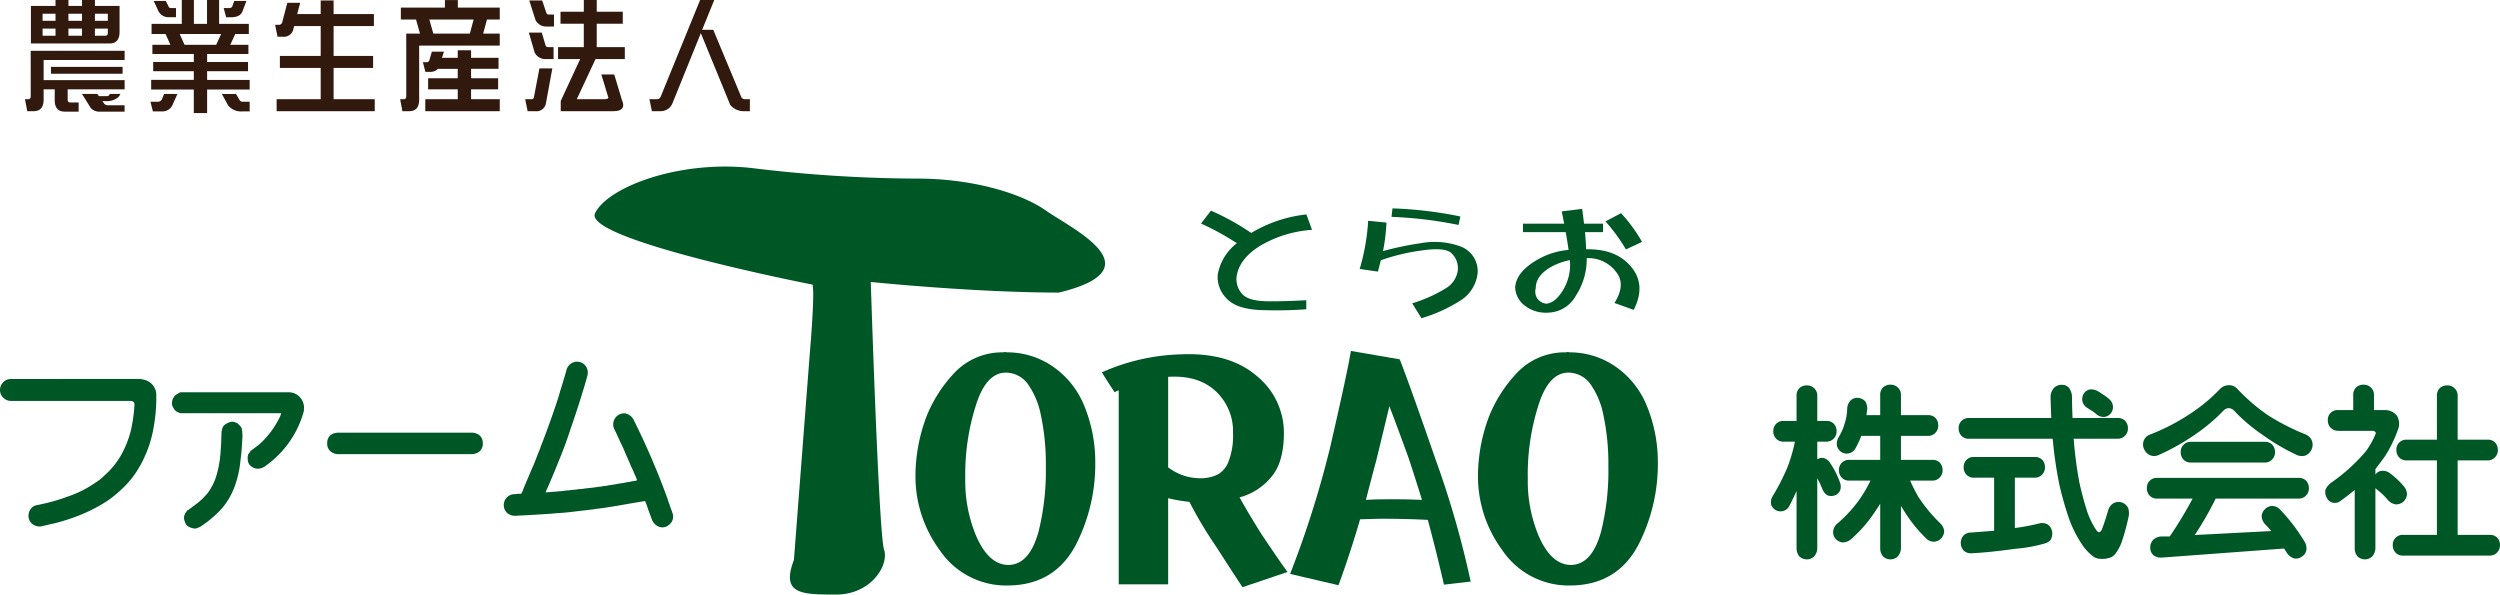 <svg xmlns="http://www.w3.org/2000/svg" width="497.979" height="118.422" viewBox="0 0 497.979 118.422">
  <g id="ロゴ" transform="translate(-171.02 33.178)">
    <g id="グループ_2" data-name="グループ 2" transform="translate(0 0)">
      <g id="グループ_4" data-name="グループ 4" transform="translate(-1)">
        <path id="パス_643" data-name="パス 643" d="M85.826,14.263a5.17,5.17,0,0,1,1.293.288,3.084,3.084,0,0,1,2.008,2.981v.753a33.423,33.423,0,0,1-.572,5.852,22.691,22.691,0,0,1-1.762,5.639,21.079,21.079,0,0,1-2.3,3.951,20.652,20.652,0,0,1-3.162,3.3,19.148,19.148,0,0,1-3.411,2.409A31.8,31.8,0,0,1,74.119,41.3a37.936,37.936,0,0,1-3.7,1.293q-1.077.32-1.9.5a9.057,9.057,0,0,0-.931.214c-.288.071-.611.145-.97.217a2.334,2.334,0,0,1-2.3-.469,2.117,2.117,0,0,1-.611-1.937,2.043,2.043,0,0,1,1.258-1.617q.214-.107.178-.071a.456.456,0,0,0,.181-.036,1.061,1.061,0,0,0,.394-.074A40.2,40.2,0,0,0,70.2,38.143c.24-.074.611-.2,1.112-.4q.36-.107,1.112-.392a22.494,22.494,0,0,0,2.156-.97,18.532,18.532,0,0,0,2.263-1.367A9.432,9.432,0,0,0,78.894,33.4a15.38,15.38,0,0,0,3.269-4.061,19.877,19.877,0,0,0,1.9-4.811,31.917,31.917,0,0,0,.718-5.17c0-.454-.261-.694-.789-.718H60.184A2.189,2.189,0,0,1,58.642,18a2.1,2.1,0,0,1-.647-1.545,2.171,2.171,0,0,1,.647-1.542,2.093,2.093,0,0,1,1.542-.647Z" transform="translate(114.026 28.044)" fill="#005726"/>
        <path id="パス_644" data-name="パス 644" d="M69.545,17.709V17.24a2.127,2.127,0,0,1,.359-1.112l.214-.32a7.186,7.186,0,0,1,1.077-.65H92.886a3.006,3.006,0,0,1,1.471.427,3.089,3.089,0,0,1,1.474,2.886v.285a8.081,8.081,0,0,1-.217.822A19.679,19.679,0,0,1,88.288,29.74a3.864,3.864,0,0,1-.395.288.407.407,0,0,0-.145.071,2.326,2.326,0,0,1-1.756.181,2.545,2.545,0,0,1-1.08-.792,2.143,2.143,0,0,1-.285-1.112v-.469l.107-.43a.465.465,0,0,0,.178-.217,2.176,2.176,0,0,0,.288-.43c.433-.311.836-.611,1.219-.9a4.968,4.968,0,0,1,.433-.323,17.47,17.47,0,0,0,4.271-5.748c.05-.142.11-.323.181-.537H71.194l-.537-.217A1.024,1.024,0,0,0,70.444,19a2.218,2.218,0,0,1-.721-.934Zm5.781,24.133a.507.507,0,0,0,.107-.071,19.632,19.632,0,0,0,2.334-1.8,15.335,15.335,0,0,0,2.047-2.082,14.34,14.34,0,0,0,2.334-4.31A20.773,20.773,0,0,0,83.189,28.7q.249-1.833.359-4.2c.024-.332.036-.575.036-.718-.024-.383-.036-.647-.036-.789-.024-.119-.047-.288-.071-.5a.646.646,0,0,1-.039-.142l-.249-.43-.288-.288-.288-.288-.427-.181-.4-.142h-.433l-.466.142a3.114,3.114,0,0,0-1.077.682,3.278,3.278,0,0,0-.395,1.186q-.036.788-.036,1.112c-.027.5-.039.863-.039,1.08q-.031.356-.071,1.112c-.024.264-.047.623-.068,1.077-.05.359-.086.718-.11,1.077-.047.264-.11.623-.181,1.077a18.227,18.227,0,0,1-.5,2.121,10.446,10.446,0,0,1-1.006,2.367,7.487,7.487,0,0,1-1.4,1.9,11,11,0,0,1-1.795,1.581.953.953,0,0,1-.32.252A1.25,1.25,0,0,0,73.6,38c-.291.214-.5.371-.65.466-.068.071-.119.107-.142.107a.363.363,0,0,1-.142.071,2.568,2.568,0,0,0-.721,1.293v.43a4.807,4.807,0,0,0,.359,1.044l.252.32a2.944,2.944,0,0,0,1.723.575,1.647,1.647,0,0,1,.288-.107c.169-.071.288-.119.359-.142a1.233,1.233,0,0,0,.4-.217" transform="translate(136.735 29.804)" fill="#005726"/>
        <path id="パス_645" data-name="パス 645" d="M108.625,17.871a2.5,2.5,0,0,1,1.614.469,1.981,1.981,0,0,1,.718,1.649,1.978,1.978,0,0,1-.647,1.617,2.63,2.63,0,0,1-1.685.54H82.339a2.391,2.391,0,0,1-1.691-.54,1.936,1.936,0,0,1-.679-1.617,2.034,2.034,0,0,1,.679-1.649,2.733,2.733,0,0,1,1.691-.469Z" transform="translate(157.23 35.138)" fill="#005726"/>
        <path id="パス_646" data-name="パス 646" d="M92.628,43.334a2.18,2.18,0,0,1,1.222-3.841,4.271,4.271,0,0,0,.753-.071h.718a5.883,5.883,0,0,0,.5-1.151c.024-.071.107-.261.252-.572.071-.169.154-.371.249-.611.024-.071.11-.264.252-.575.074-.166.157-.371.252-.611.024-.071.107-.264.252-.575.068-.166.154-.371.249-.608.071-.145.157-.338.252-.575a1.315,1.315,0,0,1,.145-.288,1.645,1.645,0,0,1,.107-.288c.145-.359.3-.753.466-1.183.095-.24.252-.635.466-1.186a12.153,12.153,0,0,0,.472-1.219q1.864-4.778,3.447-9.625.214-.681.427-1.474.65-2.047,1.258-4.2a2.168,2.168,0,0,1,3.378-1.148A2.226,2.226,0,0,1,108.574,15a3.318,3.318,0,0,1-.039.828c0-.027-.024.059-.068.249q-1.406,4.956-3.272,10.307-1.072,3.341-2.367,6.428-1.184,3.017-2.658,6.318a11.725,11.725,0,0,0,1.329-.107,12.477,12.477,0,0,0,1.329-.107,7.449,7.449,0,0,0,1.329-.145,7.5,7.5,0,0,0,1.329-.142,7.713,7.713,0,0,0,1.326-.142,7.347,7.347,0,0,0,1.329-.145q1.295-.107,2.622-.323a4,4,0,0,0,.97-.142,3.881,3.881,0,0,0,.973-.145,7,7,0,0,0,.931-.142,4.78,4.78,0,0,0,.97-.181,16.145,16.145,0,0,0,1.9-.32,4.081,4.081,0,0,0,.967-.181,3.234,3.234,0,0,0,.934-.181,9.914,9.914,0,0,0-.537-1.29,8.836,8.836,0,0,0-.578-1.293q-.538-1.295-1.112-2.548-.427-1.117-1.148-2.551-.538-1.224-1.186-2.551a2.193,2.193,0,0,1,2.228-3.088A2.436,2.436,0,0,1,117.8,24.84q1.94,3.915,3.556,7.685,1.722,4.022,3.123,7.9a7.841,7.841,0,0,0,.359,1.041,6.652,6.652,0,0,0,.288.86,6.737,6.737,0,0,1,.288.825,2,2,0,0,1-.611,2.409,1.948,1.948,0,0,1-2.444.214,2.59,2.59,0,0,1-1.112-1.542c-.214-.575-.43-1.151-.644-1.723a13.66,13.66,0,0,0-.611-1.652q-2.8.467-5.677.97c-.881.142-1.792.285-2.726.43-.6.071-1.056.131-1.364.178-.217.027-.445.062-.682.11-.311.024-.552.047-.718.071l-3.663.43c-.6.074-1.222.133-1.869.181q-.863.036-1.83.142-3.666.254-7.362.433a2.558,2.558,0,0,1-1.474-.469" transform="translate(180.515 25.763)" fill="#005726"/>
      </g>
      <g id="グループ_3" data-name="グループ 3" transform="translate(176 -78)">
        <path id="パス_647" data-name="パス 647" d="M19.846,32.9H8.5v2.041c0,.383.169.575.5.575h1.685v1.833H7.908Q5.919,37.322,5.92,35.08V32.9H3.711v2.085q-.022,2.269-1.987,2.269H.448L0,34.869H.629q.507,0,.507-.578V25.235h18.71v1.827H3.711V31.07H19.846ZM1.178,16.293h4.9V15.112H8.655v1.181h2.7V15.112h2.575v1.181h4.906V21.5c-.012,1.516-.676,2.269-1.987,2.269H1.178Zm4.9,1.554H3.506v1.412H6.081ZM3.506,22.222H6.081V20.81H3.506ZM19.44,29.8H5.17V28.433H19.44ZM11.351,17.847h-2.7v1.412h2.7Zm-2.7,4.375h2.7V20.81h-2.7Zm6.772,13.039.344.489a.934.934,0,0,0,.771.323h3.3v1.275H15.062a2.387,2.387,0,0,1-1.946-.7l-1.765-2.824h3.061l.306.439h1.64a.455.455,0,0,0,.427-.279l.163-.16h2.085l-.4.6a3.5,3.5,0,0,1-2.453.831ZM16.5,17.847H13.926v1.412H16.5ZM13.926,20.81v1.412h2.067q.507,0,.507-.578V20.81Z" transform="translate(0 29.712)" fill="#32190e"/>
        <path id="パス_648" data-name="パス 648" d="M13.8,33.826,12.8,36.051A2.168,2.168,0,0,1,10.774,37.3H8.911l-.486-1.922H9.783a.942.942,0,0,0,.952-.555l.4-1Zm3.263-4.541H8.971V27.458h8.089v-1.6H8.811v-1.83H12.4l-.973-2.153H8.647V19.859h6.021V15.113H17.08v4.746h2.613V15.113H22.1v4.746h5.92v2.017h-2.7l-.994,2.153h3.61v1.83H19.714v1.6h8.148v1.827H19.714v1.738h8.474v1.922H19.714v4.681H17.059V32.945H8.567V31.023h8.492ZM12.053,16.43a.427.427,0,0,0,.424.279h1.035v1.83H12.133a2.248,2.248,0,0,1-2.088-1.157L9.072,15.3h2.411Zm2.189,5.446.973,2.153h6.306l.991-2.153ZM26.121,34.939a.756.756,0,0,0,.65.439h1.418V37.3H26.649a3.271,3.271,0,0,1-2.759-1.2l-1.237-2.269h2.818ZM27.539,15.3l-.75,1.99c-.3.836-1.053,1.252-2.269,1.252H23.5l-.486-1.83h1.216c.326-.015.534-.261.629-.742l.264-.67Z" transform="translate(16.564 29.714)" fill="#32190e"/>
        <path id="パス_649" data-name="パス 649" d="M17.1,34.81h8.777V28.578H17.75V26.193h8.127V20.24H20.586l-.2.81A1.952,1.952,0,0,1,18.3,22.37H17.284L16.8,19.985h.771a.656.656,0,0,0,.65-.534l1.011-3.844H21.8l-.608,2.248h4.684V15.144h2.575v2.711h8.026V20.24H28.452v5.953h7.866v2.385H28.452V34.81h8.19v2.385H17.1Z" transform="translate(33.021 29.775)" fill="#32190e"/>
        <path id="パス_650" data-name="パス 650" d="M28.981,34.986c-.012,1.51-.673,2.269-1.984,2.269H25.638l-.445-2.385H25.9c.338,0,.507-.2.507-.581V21.8h2.735L28.355,19H25.332V16.617h8.777v-1.5h2.578v1.5h8.35V19H42.483l-.75,2.8h3.3v2.385H28.981ZM30.2,34.87h6.466V32.9h-5.9V30.7h5.9V28.823H32.712a2.114,2.114,0,0,1-1.682.6h-.813L29.731,27.5h.73a.549.549,0,0,0,.549-.395l.507-1.711h2.411l-.406,1.225h3.144v-1.5h2.655v1.5h5.473v2.2H39.321V30.7h5.392v2.2H39.321v1.97h5.716v2.385H30.2ZM31.01,19l.792,2.8h7.276l.75-2.8Z" transform="translate(49.533 29.714)" fill="#32190e"/>
        <path id="パス_651" data-name="パス 651" d="M39,28.73l-1.278,6.95a1.9,1.9,0,0,1-2.147,1.578h-1.5l-.486-2.388h1.32c.243,0,.392-.169.445-.51l1.074-5.63Zm-1.317-4.467a.563.563,0,0,0,.525.231h1.035v2.385H37.707a2.391,2.391,0,0,1-2.231-1.3L34.32,21.6h2.575Zm.16-6.487a.572.572,0,0,0,.528.231h.955v2.385H37.867a2.38,2.38,0,0,1-2.228-1.3L34.4,15.2h2.575Zm2.293,9.1V24.494h5.128V19.837H40.626V17.452h4.642v-2.34h2.575v2.34H53.03v2.385H47.842v4.657h5.594v2.385H47.6l-3.731,7.991H49.26q1.157-.022.831-.531l-1.338-4.4h2.575l1.542,5.12q.952,2.2-1.8,2.2h-10.4V35.217l3.871-8.338Z" transform="translate(66.043 29.712)" fill="#32190e"/>
        <path id="パス_652" data-name="パス 652" d="M54.848,15.112l-2.411,5.929h2.21L60.261,34.5a.825.825,0,0,0,.709.371h.973v2.385H60.928A3.473,3.473,0,0,1,58.03,36L52.172,21.715,46.495,35.747a2.508,2.508,0,0,1-2.37,1.507h-1.7l-.489-2.385h1.5a.81.81,0,0,0,.771-.578L52.03,15.112Z" transform="translate(82.446 29.712)" fill="#32190e"/>
      </g>
      <g id="グループ_6" data-name="グループ 6">
        <path id="パス_653" data-name="パス 653" d="M190.719,35.355a1.862,1.862,0,0,1-1.077,1.006,2.126,2.126,0,0,1-1.436,0,2.475,2.475,0,0,1-1.041-1.293c-.359-.839-.691-1.545-1.006-2.121v13.9a2.528,2.528,0,0,1-.611,1.652,2.13,2.13,0,0,1-1.471.611,2.212,2.212,0,0,1-1.471-.575,2.537,2.537,0,0,1-.575-1.688V35.5q-.716,1.579-1.4,2.91a1.976,1.976,0,0,1-3.663-.217,2.33,2.33,0,0,1,.288-1.652,43.528,43.528,0,0,0,3.052-6,33.966,33.966,0,0,0,1.4-4.882H179.48a1.969,1.969,0,0,1-1.507-.575,2.119,2.119,0,0,1-.575-1.507,1.987,1.987,0,0,1,.575-1.471,1.958,1.958,0,0,1,1.507-.575h2.551V16.538a2.042,2.042,0,0,1,.537-1.51,2.126,2.126,0,0,1,1.51-.575,2.024,2.024,0,0,1,1.439.54,1.975,1.975,0,0,1,.644,1.545V21.53h1.8a1.99,1.99,0,0,1,1.471.537,2.123,2.123,0,0,1,.572,1.51,1.994,1.994,0,0,1-.572,1.471,1.935,1.935,0,0,1-1.471.611h-1.8v3.518a1.682,1.682,0,0,1,1.293-.252,2.2,2.2,0,0,1,1.258.97,17.011,17.011,0,0,1,1.975,3.915,2.294,2.294,0,0,1,.033,1.545m6.359,5.1a25.879,25.879,0,0,1-4.239,4.669,2.525,2.525,0,0,1-1.688.608,2.185,2.185,0,0,1-1.364-.753,1.974,1.974,0,0,1-.466-1.507,2.411,2.411,0,0,1,.9-1.545,27.7,27.7,0,0,0,4.022-4.307,26.615,26.615,0,0,0,2.515-4.2h-4.2a1.971,1.971,0,0,1-1.51-.575,2.116,2.116,0,0,1-.578-1.507,2.005,2.005,0,0,1,.578-1.474,1.971,1.971,0,0,1,1.51-.575h6.137V24.511h-3.77a17.8,17.8,0,0,1-1.115,2.406,1.985,1.985,0,0,1-2.836.825,2.167,2.167,0,0,1-.9-1.258A2.549,2.549,0,0,1,190.4,24.8a10.62,10.62,0,0,0,1.183-2.658,10.491,10.491,0,0,0,.54-3.195,2.53,2.53,0,0,1,.718-1.545,2.024,2.024,0,0,1,1.471-.466,2.273,2.273,0,0,1,1.364.647,2.718,2.718,0,0,1,.433,1.688,8.925,8.925,0,0,0-.142,1.112h2.726V16.392a2.025,2.025,0,0,1,.54-1.507,2.119,2.119,0,0,1,1.507-.575,2.019,2.019,0,0,1,1.439.54,1.961,1.961,0,0,1,.647,1.542v3.987h5.387a1.987,1.987,0,0,1,1.471.54,2.1,2.1,0,0,1,.572,1.507,1.985,1.985,0,0,1-.572,1.474,1.935,1.935,0,0,1-1.471.611h-5.387v4.773h6.247a2,2,0,0,1,1.474.54,2.123,2.123,0,0,1,.572,1.51,1.989,1.989,0,0,1-.572,1.471,1.927,1.927,0,0,1-1.474.611h-4.414a31.314,31.314,0,0,0,1.72,3.375,30.993,30.993,0,0,0,4.31,5.17,2.464,2.464,0,0,1,.753,1.617,2.38,2.38,0,0,1-.682,1.436,2.027,2.027,0,0,1-1.471.575,2.193,2.193,0,0,1-1.578-.789,28.4,28.4,0,0,1-4.132-5.137q-.392-.61-.753-1.183v8.367a2.545,2.545,0,0,1-.614,1.652,2.119,2.119,0,0,1-1.471.611,2.218,2.218,0,0,1-1.471-.575,2.521,2.521,0,0,1-.575-1.688V38.012q-.828,1.326-1.614,2.441" transform="translate(346.847 29.136)" fill="#005726"/>
        <path id="パス_654" data-name="パス 654" d="M190.1,24.485a2.1,2.1,0,0,1-.572-1.507,1.964,1.964,0,0,1,2.079-2.047h16.376q-.107-2.3-.145-4.384a2.75,2.75,0,0,1,.647-1.578,2.057,2.057,0,0,1,1.688-.647,1.709,1.709,0,0,1,1.545.934,3.3,3.3,0,0,1,.395,1.471q0,2.011.11,4.2H221.2a1.993,1.993,0,0,1,1.474.537,2.121,2.121,0,0,1,.575,1.51,1.991,1.991,0,0,1-.575,1.471,1.937,1.937,0,0,1-1.474.611h-8.762c.047.406.083.836.11,1.293q.392,4.093,1.041,7.469.61,2.732,1.29,4.921a16.426,16.426,0,0,0,1.51,3.625c.5.863.836,1.293,1.006,1.293.288.047.513-.157.682-.608q.36-.828,1.222-3.663a2.313,2.313,0,0,1,1.183-1.545,2.285,2.285,0,0,1,1.617-.071,2.169,2.169,0,0,1,1.219,1.148,3.519,3.519,0,0,1,.039,1.8,44.984,44.984,0,0,1-1.4,5.063,9.71,9.71,0,0,1-1.077,2.008,2.393,2.393,0,0,1-1.044.9,4.664,4.664,0,0,1-2.082.288,2.578,2.578,0,0,1-1.652-.647,10.116,10.116,0,0,1-1.94-2.121,24.49,24.49,0,0,1-2.586-5.06,67.9,67.9,0,0,1-1.937-6.715,79.687,79.687,0,0,1-1.329-8.907c-.024-.166-.047-.32-.071-.466H191.606a1.969,1.969,0,0,1-1.507-.575m16.05,4.74a2.126,2.126,0,0,1,.575,1.51,2,2,0,0,1-.575,1.471,1.935,1.935,0,0,1-1.471.611h-3.951v10.02a41.232,41.232,0,0,0,4.814-.9,2.272,2.272,0,0,1,1.617.142,1.916,1.916,0,0,1,.931,1.222,2.428,2.428,0,0,1-.107,1.617q-.218.681-1.329,1.006a29.5,29.5,0,0,1-5.745,1.041q-5.424.752-8.8.9a2.065,2.065,0,0,1-1.545-.5,2.272,2.272,0,0,1-.107-2.981,2.04,2.04,0,0,1,1.471-.644q2.087-.147,4.669-.359V32.817h-3.984a1.967,1.967,0,0,1-1.51-.575,2.119,2.119,0,0,1-.575-1.507,2,2,0,0,1,.575-1.474,1.965,1.965,0,0,1,1.51-.572h12.063a1.986,1.986,0,0,1,1.471.537M214.2,17.663a2.142,2.142,0,0,1,.181-1.474,1.963,1.963,0,0,1,1.181-.931,2.626,2.626,0,0,1,1.691.323c.216.119.552.335,1,.647a8.239,8.239,0,0,1,1.222.9,2.114,2.114,0,0,1,.789,1.471,1.965,1.965,0,0,1-.463,1.439,1.876,1.876,0,0,1-1.332.682,2.23,2.23,0,0,1-1.617-.647,5.652,5.652,0,0,0-.9-.647c-.386-.237-.623-.395-.721-.466a2.173,2.173,0,0,1-1.038-1.293" transform="translate(371.637 29.158)" fill="#005726"/>
        <path id="パス_655" data-name="パス 655" d="M217.14,15.209a2.487,2.487,0,0,1,1.83-.863,2.2,2.2,0,0,1,1.685.685,38.162,38.162,0,0,0,6,5.206,46.31,46.31,0,0,0,7.718,3.951,2.172,2.172,0,0,1,1.189,1.255,2.277,2.277,0,0,1-.077,1.688,2.3,2.3,0,0,1-1.219,1.222,2.541,2.541,0,0,1-1.723-.107,41.75,41.75,0,0,1-6.787-3.986,33.717,33.717,0,0,1-5.781-4.921,1.668,1.668,0,0,0-1.006-.43,1.59,1.59,0,0,0-1.041.5,34.991,34.991,0,0,1-5.674,4.775,43.843,43.843,0,0,1-7.217,4.058,2.151,2.151,0,0,1-1.762.036,2.394,2.394,0,0,1-1.148-1.183,2.174,2.174,0,0,1-.071-1.726,2.054,2.054,0,0,1,1.219-1.183,41.756,41.756,0,0,0,7.937-4.093,33.885,33.885,0,0,0,5.926-4.885m17.233,18.135a2.119,2.119,0,0,1,.575,1.507,2,2,0,0,1-.575,1.474,1.924,1.924,0,0,1-1.471.608H216.386a68,68,0,0,1-4.167,7.255l15.228-.789a16.892,16.892,0,0,0-1.151-1.293,2.49,2.49,0,0,1-.756-1.617,2.061,2.061,0,0,1,.682-1.471,1.98,1.98,0,0,1,1.474-.611,2.2,2.2,0,0,1,1.581.789,35.565,35.565,0,0,1,4.811,6.321,2.514,2.514,0,0,1,.359,1.688,1.955,1.955,0,0,1-.97,1.329,1.919,1.919,0,0,1-1.581.288,2.742,2.742,0,0,1-1.4-1.186c-.169-.261-.335-.513-.5-.753L205.72,48.676a2.514,2.514,0,0,1-1.691-.427,1.968,1.968,0,0,1-.682-1.439,2.347,2.347,0,0,1,.469-1.542,2.555,2.555,0,0,1,1.649-.792h1.762a81.062,81.062,0,0,0,4.559-7.543h-7.039a1.967,1.967,0,0,1-1.507-.572,2.118,2.118,0,0,1-.572-1.51,1.994,1.994,0,0,1,.572-1.471,1.969,1.969,0,0,1,1.507-.575H232.9a1.987,1.987,0,0,1,1.471.54m-8.219-7.721a1.992,1.992,0,0,1,1.471.54,2.111,2.111,0,0,1,.572,1.507,1.984,1.984,0,0,1-.572,1.471,1.925,1.925,0,0,1-1.471.611H211.5a1.972,1.972,0,0,1-1.513-.572,2.126,2.126,0,0,1-.575-1.51,1.991,1.991,0,0,1,.575-1.471,1.963,1.963,0,0,1,1.513-.575Z" transform="translate(395.985 29.206)" fill="#005726"/>
        <path id="パス_656" data-name="パス 656" d="M223.539,48.5a2.115,2.115,0,0,1-1.471.608,2.2,2.2,0,0,1-1.471-.572,2.535,2.535,0,0,1-.572-1.688V35.281q-1.442,1.188-2.839,2.192a1.7,1.7,0,0,1-1.361.359,1.618,1.618,0,0,1-1.335-.97,2.188,2.188,0,0,1-.282-1.652,3.458,3.458,0,0,1,1.219-1.436,35.519,35.519,0,0,0,6.858-6.247,16.439,16.439,0,0,0,1.9-3.414.327.327,0,0,0-.11-.43.676.676,0,0,0-.5-.178h-6.822a2.089,2.089,0,0,1-1.51-.611,2.068,2.068,0,0,1-.575-1.474,1.923,1.923,0,0,1,2.085-2.047h2.978V16.392a2.036,2.036,0,0,1,.54-1.507,2.116,2.116,0,0,1,1.51-.575,2.016,2.016,0,0,1,1.436.54,1.961,1.961,0,0,1,.647,1.542v2.981h2.189a2.95,2.95,0,0,1,2.405,1.151,3.176,3.176,0,0,1,.142,2.836,25.115,25.115,0,0,1-2.548,5.209c-.644.908-1.293,1.771-1.937,2.584a.033.033,0,0,1,.036.036v1.041a1.617,1.617,0,0,1,1.293-.753,2.283,2.283,0,0,1,1.685.54,15.912,15.912,0,0,1,2.693,2.548,2.446,2.446,0,0,1,.611,1.617,2.259,2.259,0,0,1-.753,1.474,2.3,2.3,0,0,1-1.507.5,2.627,2.627,0,0,1-1.584-.934,13.5,13.5,0,0,0-1.975-1.9,5.244,5.244,0,0,1-.463-.4V46.846a2.546,2.546,0,0,1-.614,1.652m23.382-4.274a1.992,1.992,0,0,1,1.471.54,2.111,2.111,0,0,1,.572,1.507,1.989,1.989,0,0,1-.572,1.471,1.925,1.925,0,0,1-1.471.611H229.682a1.967,1.967,0,0,1-1.507-.572,2.126,2.126,0,0,1-.575-1.51,1.992,1.992,0,0,1,.575-1.471,1.958,1.958,0,0,1,1.507-.575H236.4V29.393h-6a1.958,1.958,0,0,1-1.507-.575,2.116,2.116,0,0,1-.572-1.507,2,2,0,0,1,.572-1.474,1.969,1.969,0,0,1,1.507-.575h6V16.535a2.041,2.041,0,0,1,.54-1.507,2.116,2.116,0,0,1,1.51-.575,2.026,2.026,0,0,1,1.436.54,1.973,1.973,0,0,1,.644,1.542v8.726h5.962a1.994,1.994,0,0,1,1.474.54,2.123,2.123,0,0,1,.572,1.51,1.994,1.994,0,0,1-.572,1.471,1.931,1.931,0,0,1-1.474.611h-5.962V44.224Z" transform="translate(420.033 29.136)" fill="#005726"/>
      </g>
      <g id="グループ_7" data-name="グループ 7">
        <path id="パス_661" data-name="パス 661" d="M159.647,3.72l1.118,3.064A23.558,23.558,0,0,0,150.494,9.92q-4.3,2.661-4.761,6.25a4.4,4.4,0,0,0,1.145,3.42q1.268,1.4,5.223,1.427,3.3.022,7.516-.217v1.806a83.156,83.156,0,0,1-8.78.166q-5.246-.142-7.258-2.495a6.02,6.02,0,0,1-1.6-4.583,10.2,10.2,0,0,1,3.814-6.25,54.157,54.157,0,0,0-7.142-3.918l1.978-2.566A50.122,50.122,0,0,1,148.658,7.4a26.86,26.86,0,0,1,10.99-3.684" transform="translate(271.6 5.821)" fill="#005726"/>
        <path id="パス_662" data-name="パス 662" d="M154.64,5.636a37.073,37.073,0,0,1-.691,5.677,63.14,63.14,0,0,1,7.635-1.59,15.03,15.03,0,0,1,7.8.664,5.249,5.249,0,0,1,3.414,5.321,7.381,7.381,0,0,1-3.183,5.3,30.644,30.644,0,0,1-8.006,3.681l-1.836-2.969a28.906,28.906,0,0,0,6.8-3.064,4.9,4.9,0,0,0,2.266-3.444,4.049,4.049,0,0,0-1.433-3.636q-1.437-1.019-5.766-.38a39.422,39.422,0,0,0-8.118,1.949c-.193.73-.383,1.48-.575,2.257l-3.642-.525a42.48,42.48,0,0,0,1.691-9.6Zm1.2-2.827a78.683,78.683,0,0,1,13.514,1.614l-.344,1.688a82.641,82.641,0,0,0-13.368-1.617Z" transform="translate(292.553 5.522)" fill="#005726"/>
        <path id="パス_663" data-name="パス 663" d="M166.4,23.508a6.859,6.859,0,0,1-4.909-1.522,4.774,4.774,0,0,1-1.747-3.539q.227-3.181,4.82-5.7a15.12,15.12,0,0,1,5.82-1.732c-.151-1.077-.344-2.26-.572-3.542H161.3V5.788h8.2q-.231-1.215-.486-2.447l4.073-.5q.2,1.5.374,2.948h3.785V7.473h-3.586c.095,1.142.175,2.281.228,3.423h.833v.047c0-.033.009-.047.03-.047q5.508.142,8.29,3.728,2.754,3.537.317,8.338l-3.844-1.379q2.091-3.252.715-5.63a6.967,6.967,0,0,0-5.651-3.3H174a13.387,13.387,0,0,1-2.18,7.507,6.466,6.466,0,0,1-5.419,3.349m4.242-10.453a12.68,12.68,0,0,0-4.159,1.593q-2.669,1.708-2.64,4.013a2.423,2.423,0,0,0,.374,2.115,2.51,2.51,0,0,0,1.75.952q1.806-.169,3.387-2.83a9.718,9.718,0,0,0,1.287-5.843M180.831,3.7a30.758,30.758,0,0,1,4.188,5.725l-3.212,1.495a35.366,35.366,0,0,0-4.073-5.579Z" transform="translate(313.085 5.584)" fill="#005726"/>
      </g>
      <g id="グループ_5" data-name="グループ 5" transform="translate(-1)">
        <path id="パス_657" data-name="パス 657" d="M121.731,25.131a27.581,27.581,0,0,1,5.182-8.19,13.119,13.119,0,0,1,10.067-4.428,1.071,1.071,0,0,1,.365-.056,1.614,1.614,0,0,1,.365.056,15.992,15.992,0,0,1,9.266,2.916A17.378,17.378,0,0,1,153.03,23a29.392,29.392,0,0,1,2.26,11.162A35.294,35.294,0,0,1,151.5,50.708q-4.231,8.191-13.638,8.246a15.946,15.946,0,0,1-13.573-7.068,24.721,24.721,0,0,1-4.814-14.694,33.708,33.708,0,0,1,2.26-12.06m7.662,12.508a28.238,28.238,0,0,0,2.263,11.666q2.474,5.5,6.273,5.553,4.227,0,6.054-6.617a50.054,50.054,0,0,0,1.459-12.956,46.909,46.909,0,0,0-1.095-10.77,15.841,15.841,0,0,0-2.551-5.775,5.469,5.469,0,0,0-4.307-2.189q-3.8,0-5.834,6.06a45.332,45.332,0,0,0-2.263,15.029" transform="translate(234.897 24.493)" fill="#005726"/>
        <path id="パス_658" data-name="パス 658" d="M162.85,16.948a14.541,14.541,0,0,1,5.4,11.328q0,5.833-2.483,8.75a12.233,12.233,0,0,1-5.763,3.927c-.243.074-.439.131-.584.166q1.9,3.426,4.378,7.35,3.866,5.775,5.179,7.513l-8.973,3.031q-1.531-2.3-5.253-8.077a84.7,84.7,0,0,1-5.324-8.919,30.661,30.661,0,0,1-4.233-.73V58.45h-9.848V19.807a2.74,2.74,0,0,0-.8.392q-1.388-2.073-2.554-3.981a41.41,41.41,0,0,1,15.83-3.589q9.561-.392,15.029,4.319m-7.733,3.476q-3.5-3.7-9.922-3.31V35.175a1.65,1.65,0,0,1,.365.225,10.381,10.381,0,0,0,5.763,1.907,7.767,7.767,0,0,0,3.723-.73,4.862,4.862,0,0,0,2.186-2.637,13.943,13.943,0,0,0,.878-5.609,10.862,10.862,0,0,0-2.993-7.908" transform="translate(259.511 24.771)" fill="#005726"/>
        <path id="パス_659" data-name="パス 659" d="M156.743,12.381l9.776,1.682c-.05.039-.05.113,0,.225v-.113q2.113,5.441,7,19.577A187.2,187.2,0,0,1,180.6,58.318l-5.324.617q-1.393-6.113-3.212-12.9-4.378-.227-9.483-.225c-1.6.039-2.945.074-4.013.113q-2.042,7.012-4.3,13.125L144.632,56.8a198.181,198.181,0,0,0,7.952-25.126q3.43-14.86,4.159-19.295m5.034,21.875q-1.095,4.035-2.041,7.8,1.6-.111,3.429-.113,4.155-.053,7.73.113-1.237-4.035-2.625-8.243-2.26-6.229-3.865-10.432-1.095,4.6-2.628,10.88" transform="translate(284.367 24.343)" fill="#005726"/>
        <path id="パス_660" data-name="パス 660" d="M159.51,25.131a27.582,27.582,0,0,1,5.182-8.19,13.119,13.119,0,0,1,10.067-4.428,1.071,1.071,0,0,1,.365-.056,1.613,1.613,0,0,1,.365.056,15.992,15.992,0,0,1,9.266,2.916A17.378,17.378,0,0,1,190.809,23a29.4,29.4,0,0,1,2.263,11.162,35.3,35.3,0,0,1-3.8,16.545q-4.231,8.191-13.638,8.246a15.946,15.946,0,0,1-13.573-7.068,24.721,24.721,0,0,1-4.814-14.694,33.708,33.708,0,0,1,2.26-12.06m7.662,12.508a28.238,28.238,0,0,0,2.263,11.666q2.474,5.5,6.273,5.553,4.227,0,6.054-6.617a50.058,50.058,0,0,0,1.459-12.956,46.909,46.909,0,0,0-1.095-10.77,15.842,15.842,0,0,0-2.551-5.775,5.469,5.469,0,0,0-4.307-2.189q-3.8,0-5.834,6.06a45.332,45.332,0,0,0-2.263,15.029" transform="translate(309.176 24.493)" fill="#005726"/>
        <path id="パス_664" data-name="パス 664" d="M137.629,78.374l3.162-41.131s1.062-12.146.537-13.73c0,0-45.937-8.973-43.294-14.255S114.926-1.3,129.181.287A279.433,279.433,0,0,0,162.447,2.4c10.026,0,20.057,2.637,25.334,6.336S209.961,20.35,190.426,25.1c-16.892,0-37.486-2.112-37.486-2.112s1.584,50.116,2.64,53.287-2.64,8.973-9.5,8.973-11.093,0-8.454-6.87" transform="translate(192.532 0.001)" fill="#005726"/>
      </g>
    </g>
  </g>
</svg>
